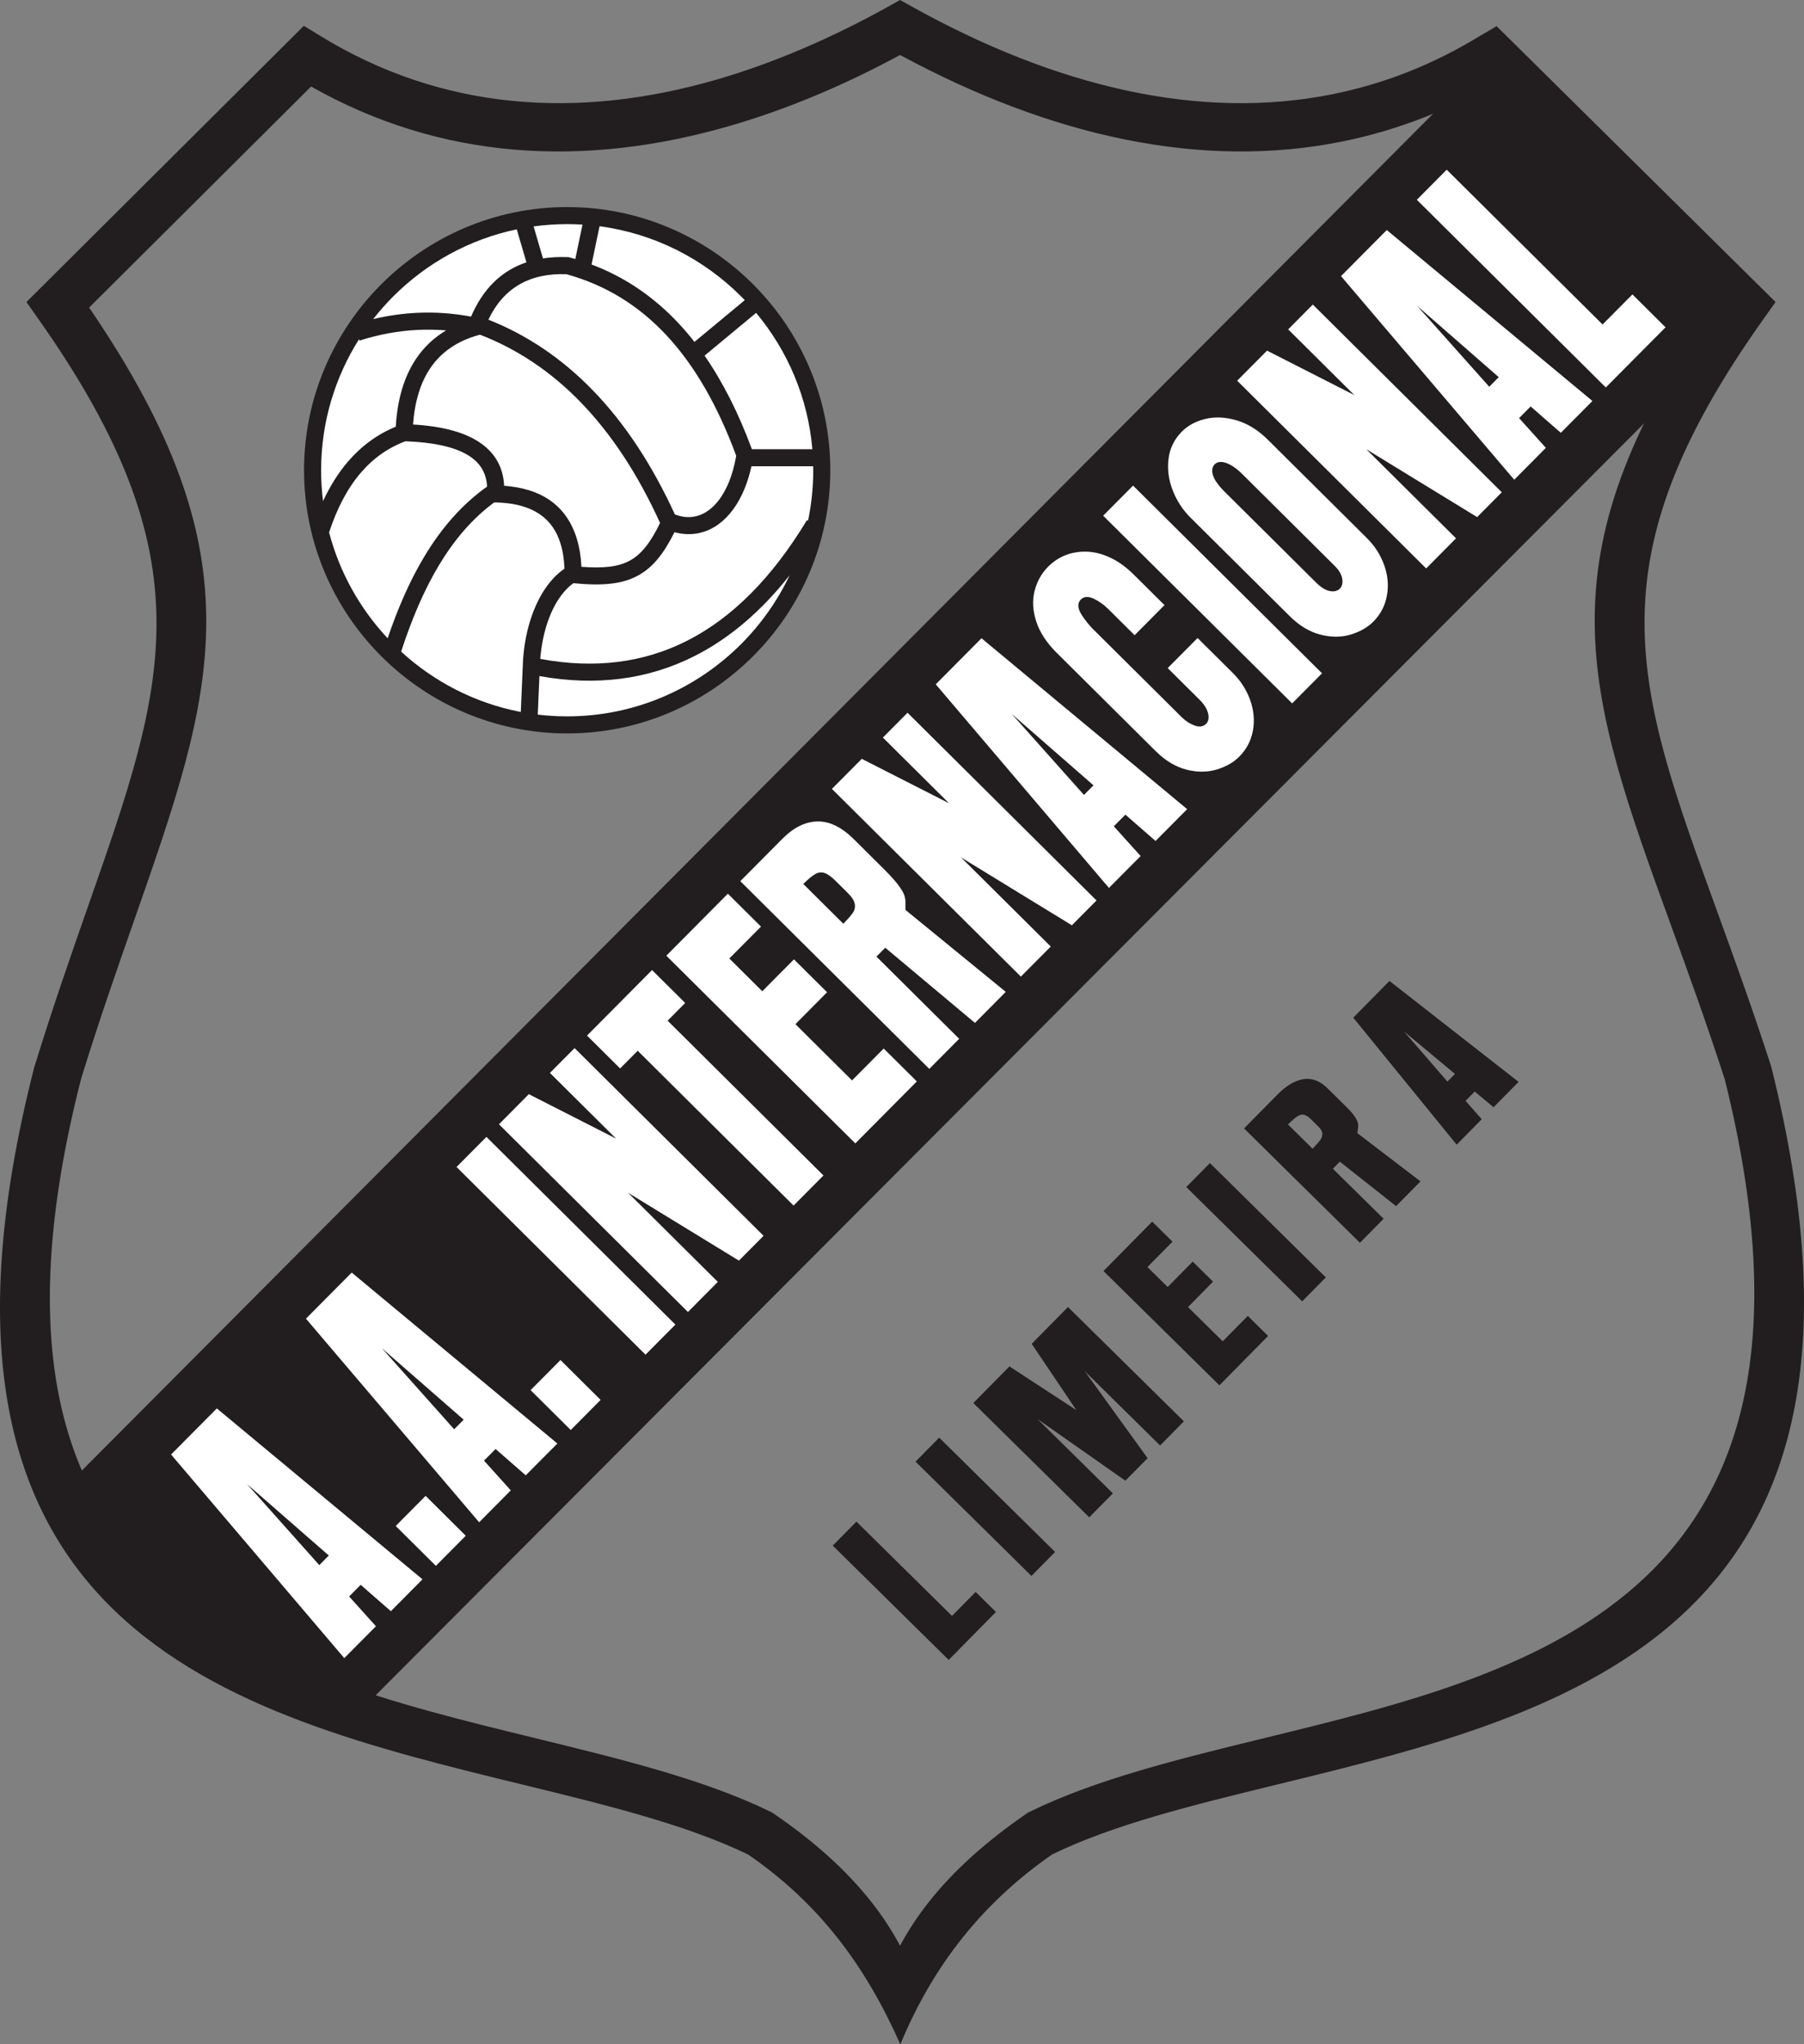 <?xml version="1.0" encoding="UTF-8" standalone="no"?>
<svg
xmlns:dc="http://purl.org/dc/elements/1.1/"
xmlns:cc="http://creativecommons.org/ns#"
xmlns:rdf="http://www.w3.org/1999/02/22-rdf-syntax-ns#"
xmlns:svg="http://www.w3.org/2000/svg"
xmlns="http://www.w3.org/2000/svg"
xmlns:sodipodi="http://sodipodi.sourceforge.net/DTD/sodipodi-0.dtd"
xmlns:inkscape="http://www.inkscape.org/namespaces/inkscape"
id="svg2"
version="1.1"
inkscape:version="0.48.0 r9654"
width="193.896"
height="219.684"
xml:space="preserve"
sodipodi:docname="Associacao_Atletica_Internacional_de_Limeira-SP.eps.pdf"><rect width="100%" height="100%" fill="#808080" stroke="none"/><defs
id="defs6" /><sodipodi:namedview
pagecolor="#ffffff"
bordercolor="#666666"
borderopacity="1"
objecttolerance="10"
gridtolerance="10"
guidetolerance="10"
inkscape:pageopacity="0"
inkscape:pageshadow="2"
inkscape:window-width="697"
inkscape:window-height="480"
id="namedview4"
showgrid="false"
fit-margin-top="0"
fit-margin-left="0"
fit-margin-right="0"
fit-margin-bottom="0"
inkscape:zoom="1.2160482"
inkscape:cx="96.95092"
inkscape:cy="109.8402"
inkscape:window-x="0"
inkscape:window-y="0"
inkscape:window-maximized="0"
inkscape:current-layer="g10" /><g
id="g10"
inkscape:groupmode="layer"
inkscape:label="Associacao_Atletica_Internacional_de_Limeira-SP.eps"
transform="matrix(1.25,0,0,-1.25,-275.096,636.024)"><g
transform="scale(0.24,0.24)"
id="g14"><path
inkscape:connector-curvature="0"
id="path18"
style="fill:#221e1f;fill-opacity:1;fill-rule:nonzero;stroke:none"
d="m 1235.25,2117.73 0.02,0.01 4.18,2.34 4.2,-2.34 c 52.06,-28.97 103.49,-40.94 150.82,-31.39 9.15,1.85 18.13,4.48 26.9,7.94 8.82,3.48 17.48,7.8 25.94,12.98 l 0.01,0 c 0.04,0.02 0.09,0.05 0.14,0.08 l 5.72,3.36 4.69,-4.64 90.02,-89 5.23,-5.18 -4.25,-5.97 c -62.1,-87.25 -46.11,-131.27 -16.9,-211.67 6.1,-16.81 12.77,-35.15 19.49,-55.89 l 0.17,-0.58 c 50.23,-201.42 -71.46,-231.13 -176.97,-256.88 -30.05,-7.34 -58.72,-14.33 -80.72,-25.07 -25.08,-17.4 -42.73,-39.89 -54.39,-68.03 -12.48,28.13 -28.98,50.41 -54.51,67.99 -22.2,10.74 -50.8,17.72 -80.7,25.02 -105.637,25.78 -226.66,55.33 -175.07,257.04 l 0.136,0.41 c 6.582,21.35 13.223,40.31 19.289,57.64 27.778,79.34 43.188,123.37 -18.047,210.05 l -4.191,5.94 5.172,5.15 89.391,88.99 4.83,4.81 5.78,-3.55 c 43.41,-26.68 92.17,-30.36 142.86,-15.5 9.91,2.9 19.97,6.55 30.16,10.9 10.2,4.36 20.41,9.38 30.6,15.04 z m 4.21,-17.35 c -9.4,-5.07 -18.76,-9.6 -28.05,-13.57 -10.69,-4.57 -21.4,-8.44 -32.12,-11.58 -53.13,-15.57 -104.5,-12.39 -150.84,13.86 l -79.532,-79.18 c 61.462,-89.96 45.09,-136.77 16.062,-219.68 -5.968,-17.05 -12.496,-35.69 -18.96,-56.63 l 0.007,-0.01 c -47.277,-184.85 64.663,-212.17 162.363,-236.02 31.17,-7.61 60.98,-14.89 84.72,-26.48 l 0.5,-0.25 0.58,-0.39 c 14.41,-9.86 26.09,-20.33 35,-31.66 3.97,-5.04 7.38,-10.25 10.26,-15.65 2.89,5.41 6.33,10.63 10.33,15.68 8.9,11.27 20.59,21.72 34.92,31.59 l 0.59,0.4 0.33,0.17 0.01,0.01 0.16,0.06 c 23.72,11.69 53.54,18.97 84.81,26.61 97.64,23.83 210.23,51.31 164.33,235.79 -6.54,20.14 -13.13,38.28 -19.18,54.92 -30.54,84.05 -47.54,130.89 14.85,221.53 l -80.12,79.22 c -7.48,-4.23 -15.09,-7.86 -22.83,-10.91 -9.79,-3.86 -19.73,-6.79 -29.8,-8.82 -50.23,-10.14 -104.15,1.69 -158.39,30.99" /><path
inkscape:connector-curvature="0"
id="path20"
style="fill:#ffffff;fill-opacity:1;fill-rule:evenodd;stroke:none"
d="m 1120.19,2042.86 c 50.24,0 91.22,-40.98 91.22,-91.22 0,-50.24 -40.98,-91.21 -91.22,-91.21 -50.24,0 -91.22,40.97 -91.22,91.21 0,50.24 40.98,91.22 91.22,91.22" /><path
inkscape:connector-curvature="0"
id="path22"
style="fill:#221e1f;fill-opacity:1;fill-rule:evenodd;stroke:none"
d="m 940.207,1587.21 511.983,513.99 92.39,-94.1 -499.56,-500.83 c -52.489,17.2 -89.946,42.16 -104.813,80.94" /><path
inkscape:connector-curvature="0"
id="path24"
style="fill:#ffffff;fill-opacity:1;fill-rule:evenodd;stroke:none"
d="m 1042.07,1548.23 9.6,-10.66 -11.34,-11.42 -62.053,72.93 16.395,16.51 73.678,-61.22 -11.33,-11.41 -10.81,9.44 -4.14,-4.17 z m -7.28,14.67 -29.28,25.57 25.87,-29.01 3.41,3.44 z m 38.36,-3.7 -14.39,14.28 10.71,10.79 14.38,-14.29 -10.7,-10.78 z m 17.24,37.69 9.6,-10.66 -11.34,-11.42 -62.05,72.93 16.39,16.51 73.68,-61.23 -11.33,-11.4 -10.8,9.44 -4.15,-4.17 z m -7.28,14.66 -29.28,25.58 25.87,-29.01 3.41,3.43 z m 38.36,-3.69 -14.39,14.28 10.71,10.78 14.38,-14.28 -10.7,-10.78 z m 26.79,26.98 -67.71,67.23 10.71,10.78 67.7,-67.23 -10.7,-10.78 z m 15.19,15.29 -67.7,67.24 10.7,10.78 31.25,-15.91 -23.69,23.52 8.83,8.9 67.71,-67.24 -8.83,-8.89 -39.71,24.31 32.15,-31.93 -10.71,-10.78 z m 37.85,38.12 -55.84,55.45 -6.3,-6.34 -11.86,11.78 23.3,23.47 11.87,-11.79 -6.3,-6.34 55.84,-55.45 -10.71,-10.78 z m 22.12,22.27 -67.71,67.23 22.05,22.21 11.87,-11.79 -11.35,-11.42 11.81,-11.73 11.35,11.42 11.86,-11.78 -11.34,-11.43 20.29,-20.15 11.34,11.42 11.87,-11.78 -22.04,-22.2 z m 17.95,83.65 35.95,-29.37 -11.03,-11.12 -32.14,26.93 -3.16,-3.18 29.64,-29.44 -10.7,-10.78 -67.71,67.24 15.12,15.23 c 3.98,4 8.15,6.07 12.48,6.16 4.34,0.1 8.7,-2.02 13.06,-6.34 l 10.74,-10.68 c 2.33,-2.31 4.06,-4.22 5.15,-5.7 1.1,-1.48 1.81,-2.66 2.13,-3.52 0.32,-0.87 0.48,-1.72 0.48,-2.54 0.01,-0.83 0,-1.8 0,-2.9 l -0.01,0.01 z m -22.25,-4.96 c 1.65,1.67 2.8,3 3.44,3.95 0.65,0.96 0.86,2.03 0.65,3.16 -0.19,1.15 -1.02,2.45 -2.47,3.89 l -4.33,4.29 c -1.56,1.55 -2.91,2.52 -4.02,2.88 -1.1,0.36 -2.23,0.24 -3.34,-0.4 -1.11,-0.63 -2.54,-1.81 -4.26,-3.54 l 14.33,-14.23 z m 63.62,-18.95 -67.7,67.24 10.7,10.77 31.25,-15.91 -23.69,23.53 8.83,8.89 67.71,-67.24 -8.83,-8.89 -39.71,24.31 32.15,-31.92 -10.71,-10.78 z m 33.3,53.85 9.6,-10.66 -11.35,-11.42 -62.05,72.93 16.39,16.5 73.68,-61.21 -11.32,-11.41 -10.81,9.44 -4.14,-4.17 z m -7.29,14.67 -29.28,25.57 25.87,-29.01 3.41,3.44 z m 37.3,52.77 12.69,-12.6 c 2.75,-2.73 4.8,-5.93 6.12,-9.55 1.32,-3.63 1.66,-7.28 1.03,-10.91 -0.64,-3.62 -2.27,-6.79 -4.92,-9.45 -2,-2.02 -4.68,-3.55 -8.01,-4.58 -3.35,-1.03 -6.98,-1.04 -10.86,-0.07 -3.9,0.99 -7.59,3.2 -11.07,6.65 l -35.55,35.3 c -3.55,3.54 -5.96,7.24 -7.22,11.08 -1.26,3.85 -1.48,7.5 -0.63,10.9 0.84,3.41 2.46,6.33 4.84,8.74 1.83,1.84 3.91,3.23 6.22,4.14 2.3,0.92 4.83,1.35 7.56,1.28 2.73,-0.06 5.56,-0.78 8.48,-2.13 2.91,-1.36 5.73,-3.39 8.46,-6.1 l 11,-10.92 -10.7,-10.78 -9.47,9.4 c -1.63,1.62 -3.41,2.86 -5.3,3.73 -1.9,0.86 -3.4,0.75 -4.47,-0.32 -0.93,-0.94 -1.15,-2.15 -0.68,-3.61 0.49,-1.46 1.93,-3.58 4.31,-6.31 l 32.58,-32.35 c 1.29,-1.28 2.8,-2.24 4.5,-2.88 1.72,-0.64 3.11,-0.43 4.15,0.61 0.8,0.81 1.05,1.98 0.75,3.49 -0.29,1.51 -1.2,3.1 -2.69,4.72 l -11.83,11.74 10.71,10.78 z m 33.88,-23.42 -67.71,67.23 10.71,10.78 67.7,-67.24 -10.7,-10.77 z m 26.82,59.16 c 2.75,-2.73 4.8,-5.92 6.12,-9.54 1.32,-3.64 1.66,-7.29 1.02,-10.91 -0.62,-3.63 -2.26,-6.8 -4.91,-9.46 -2,-2.02 -4.68,-3.55 -8.02,-4.58 -3.34,-1.03 -6.97,-1.04 -10.85,-0.06 -3.9,0.98 -7.59,3.2 -11.06,6.64 l -35.56,35.31 c -2.8,2.79 -4.94,6.07 -6.38,9.81 -1.44,3.74 -1.94,7.5 -1.47,11.26 0.48,3.75 2.07,7 4.77,9.72 2.17,2.19 4.98,3.7 8.43,4.54 3.45,0.83 7.2,0.66 11.17,-0.5 3.99,-1.18 7.73,-3.49 11.19,-6.93 l 35.55,-35.3 z m -44.72,23.01 c -1.96,1.94 -3.85,3.25 -5.64,3.91 -1.8,0.65 -3.22,0.52 -4.2,-0.43 -0.92,-0.92 -1.13,-2.23 -0.64,-3.9 0.5,-1.67 1.94,-3.71 4.34,-6.09 l 32.57,-32.34 c 1.75,-1.75 3.42,-2.78 4.94,-3.08 1.54,-0.3 2.75,0 3.63,0.88 0.81,0.83 1.1,2.02 0.84,3.54 -0.25,1.52 -1.16,3.06 -2.69,4.59 l -33.15,32.92 z m 65.91,-33.83 -67.71,67.24 10.7,10.77 31.26,-15.91 -23.69,23.53 8.83,8.89 67.7,-67.24 -8.83,-8.89 -39.71,24.31 32.15,-31.92 -10.7,-10.78 z m 33.29,53.85 9.6,-10.66 -11.34,-11.42 -62.06,72.93 16.4,16.51 73.68,-61.23 -11.33,-11.4 -10.81,9.44 -4.14,-4.17 z m -7.28,14.66 -29.28,25.58 25.87,-29.01 3.41,3.43 z m 38.35,-3.69 -67.7,67.23 10.7,10.78 55.84,-55.45 10.7,10.77 11.86,-11.78 -21.4,-21.55" /><path
inkscape:connector-curvature="0"
id="path26"
style="fill:#221e1f;fill-opacity:1;fill-rule:evenodd;stroke:none"
d="m 1256.87,1525.5 -41.53,40.95 8.48,8.59 34.24,-33.77 8.47,8.59 7.28,-7.18 -16.94,-17.18 z m 29.66,30.08 -41.53,40.95 8.47,8.59 41.53,-40.95 -8.47,-8.59 z m 20.7,20.99 -41.53,40.95 12.94,13.12 23.97,-15.66 -16,23.74 13,13.19 41.53,-40.95 -8.53,-8.65 -26.99,26.62 22.52,-31.16 -7.97,-8.07 -31.47,22.08 27,-26.62 -8.47,-8.59 z m 46.63,47.29 -41.53,40.94 17.45,17.7 7.28,-7.17 -8.98,-9.11 7.25,-7.14 8.97,9.1 7.29,-7.18 -8.98,-9.1 12.44,-12.27 8.98,9.1 7.28,-7.18 -17.45,-17.69 z m 29.66,30.07 -41.53,40.95 8.47,8.59 41.53,-40.95 -8.47,-8.59 z m 19.77,60.27 22.62,-17.29 -8.75,-8.86 -20.15,15.93 -2.5,-2.54 18.18,-17.92 -8.48,-8.6 -41.52,40.96 11.97,12.13 c 3.15,3.2 6.26,5.04 9.31,5.52 3.05,0.47 5.92,-0.61 8.59,-3.24 l 6.59,-6.5 c 1.44,-1.41 2.48,-2.59 3.11,-3.53 0.64,-0.94 1.03,-1.71 1.18,-2.28 0.15,-0.59 0.19,-1.17 0.11,-1.74 -0.07,-0.58 -0.16,-1.27 -0.26,-2.04 l 0,0 z m -16.06,-5.58 c 1.31,1.33 2.23,2.37 2.77,3.1 0.54,0.74 0.78,1.51 0.74,2.29 -0.04,0.79 -0.5,1.62 -1.39,2.5 l -2.65,2.62 c -0.96,0.94 -1.83,1.5 -2.57,1.64 -0.74,0.16 -1.55,-0.04 -2.38,-0.59 -0.84,-0.55 -1.95,-1.51 -3.31,-2.89 l 8.79,-8.67 z m 54.83,17.15 5.79,-6.6 -8.98,-9.11 -37.05,45.49 12.97,13.16 46.26,-36.16 -8.97,-9.09 -6.74,5.63 -3.28,-3.32 z m -3.8,9.63 -18.28,15.24 15.57,-17.98 2.71,2.74" /><path
inkscape:connector-curvature="0"
id="path28"
style="fill:#221e1f;fill-opacity:1;fill-rule:nonzero;stroke:none"
d="m 1120.19,2045.91 0,0 c 25.96,0 49.53,-10.59 66.61,-27.66 17.07,-17.08 27.66,-40.64 27.66,-66.61 l 0,0 c 0,-25.96 -10.59,-49.53 -27.66,-66.61 -17.08,-17.07 -40.65,-27.66 -66.61,-27.66 l 0,0 0,0 c -25.97,0 -49.53,10.59 -66.61,27.66 -17.08,17.08 -27.66,40.65 -27.66,66.6 l 0,0.01 c 0,25.97 10.58,49.53 27.66,66.61 17.08,17.07 40.64,27.66 66.6,27.66 l 0.01,0 z m 2.91,-18.61 2.58,12.33 c -1.81,0.11 -3.64,0.17 -5.49,0.17 l -0.01,0 c -4.07,0 -8.08,-0.28 -12.02,-0.82 l 3.36,-11.46 c 2.79,0.43 5.77,0.58 8.93,0.45 l 0.32,-0.02 0.35,-0.09 c 0.66,-0.18 1.32,-0.37 1.98,-0.56 z m 8.69,11.74 -2.87,-13.7 c 11.96,-4.51 22.37,-11.6 31.38,-21.28 1.89,-2.04 3.72,-4.18 5.49,-6.45 l 18.02,14.95 c -0.44,0.46 -0.88,0.92 -1.33,1.37 -13.39,13.38 -31.03,22.5 -50.69,25.11 z m 56.09,-31.03 -18.47,-15.32 c 6.55,-9.44 12.18,-20.61 16.96,-33.51 l 21.66,0 c -1.58,18.47 -8.89,35.34 -20.15,48.83 z m 20.46,-54.94 -22.13,0 c -0.64,-2.93 -1.48,-5.64 -2.49,-8.09 -2.29,-5.56 -5.46,-9.87 -9.25,-12.64 -3.99,-2.91 -8.64,-4.14 -13.67,-3.35 -0.71,0.11 -1.44,0.27 -2.16,0.46 -3.85,-7.66 -7.7,-12.58 -13.01,-15.5 -5.75,-3.16 -12.87,-3.77 -23.21,-2.77 -0.26,-0.18 -0.53,-0.38 -0.78,-0.59 -0.96,-0.78 -1.89,-1.71 -2.77,-2.76 -4.56,-5.46 -7.54,-14.01 -8.33,-23.77 19.4,-3.61 36.93,-1.44 52.6,6.5 16.2,8.21 30.51,22.61 42.95,43.21 l 0.39,-0.22 c 1.22,5.84 1.87,11.89 1.87,18.09 l 0,0 c 0,0.48 -0.01,0.96 -0.01,1.43 z m -8.45,-39.05 c -10.25,-12.97 -21.58,-22.61 -34,-28.9 -16.69,-8.46 -35.23,-10.87 -55.64,-7.21 l -0.6,-13.8 c 3.46,-0.41 6.97,-0.63 10.54,-0.63 l 0,0 c 24.28,0 46.31,9.9 62.29,25.87 7.12,7.13 13.04,15.47 17.41,24.67 z m -96.32,-48.96 0.79,18.42 0,0.06 c 0.76,11.39 4.3,21.58 9.83,28.2 1.11,1.33 2.31,2.53 3.61,3.58 0.46,0.38 0.94,0.73 1.42,1.06 -0.07,1.75 -0.23,3.39 -0.47,4.91 -0.33,2.04 -0.83,3.94 -1.5,5.68 -3.26,8.55 -10.85,12.93 -22.79,13.14 l -0.41,0.01 c -7.88,-5.8 -14.35,-13.44 -19.76,-22.44 -5.48,-9.1 -9.88,-19.6 -13.59,-31.01 11.81,-10.82 26.55,-18.48 42.87,-21.61 z m -47.7,26.39 c 3.63,10.71 7.93,20.62 13.18,29.35 6.06,10.07 13.39,18.58 22.44,24.98 -0.22,4.42 -2.09,7.9 -5.59,10.43 -4.28,3.1 -10.99,4.97 -20.13,5.62 -1.22,0.09 -2.4,0.15 -3.54,0.19 -6.22,-2.32 -11.57,-6.11 -16.05,-11.36 -4.68,-5.48 -8.44,-12.58 -11.29,-21.28 3.77,-14.4 11.09,-27.37 20.98,-37.93 z m -23.15,49.12 c 2.5,5.39 5.44,10.08 8.83,14.05 4.86,5.68 10.6,9.89 17.23,12.61 0.58,9.96 3.04,18.13 7.4,24.51 2.79,4.1 6.34,7.44 10.64,9.99 -3.32,0.28 -6.65,0.34 -9.98,0.19 -7.02,-0.32 -14.04,-1.6 -21.06,-3.85 l -0.16,0.51 c -8.6,-13.61 -13.59,-29.71 -13.59,-46.94 l 0,-0.01 c 0,-3.74 0.24,-7.43 0.69,-11.06 z m 17.97,65.21 c 5.29,1.26 10.59,2.01 15.88,2.25 6.38,0.29 12.77,-0.16 19.18,-1.36 4.29,9.98 10.91,16.46 19.84,19.44 l -3.46,11.82 c -17.06,-3.57 -32.33,-12.1 -44.23,-24 -2.56,-2.57 -4.97,-5.29 -7.21,-8.15 z m 20.52,-17.48 c -3.55,-5.2 -5.63,-11.96 -6.25,-20.28 0.43,-0.02 0.84,-0.05 1.24,-0.08 10.27,-0.73 18.03,-2.99 23.28,-6.79 5.12,-3.7 7.82,-8.73 8.12,-15.07 12.96,-0.95 21.42,-6.6 25.36,-16.94 0.79,-2.09 1.4,-4.39 1.8,-6.9 0.27,-1.67 0.45,-3.4 0.54,-5.19 7.83,-0.59 13.25,-0.03 17.39,2.25 4.22,2.32 7.42,6.61 10.79,13.45 -7.96,17.47 -17.43,31.87 -28.39,43.18 -10.61,10.97 -22.66,19.06 -36.14,24.27 l -0.57,-0.16 c -7.56,-2.12 -13.28,-6.04 -17.17,-11.74 z m 87.58,-52.51 c 1.01,-0.37 2,-0.63 2.94,-0.79 3.33,-0.52 6.44,0.31 9.14,2.29 2.9,2.11 5.37,5.53 7.22,10 1.15,2.8 2.05,6 2.66,9.53 -6.6,17.88 -14.83,32.24 -24.92,43.09 -10.03,10.78 -21.93,18.1 -35.94,21.96 -13.21,0.45 -22.53,-4.98 -27.93,-16.29 13.97,-5.53 26.47,-14 37.5,-25.4 11.35,-11.71 21.12,-26.5 29.33,-44.39" /></g></g></svg>